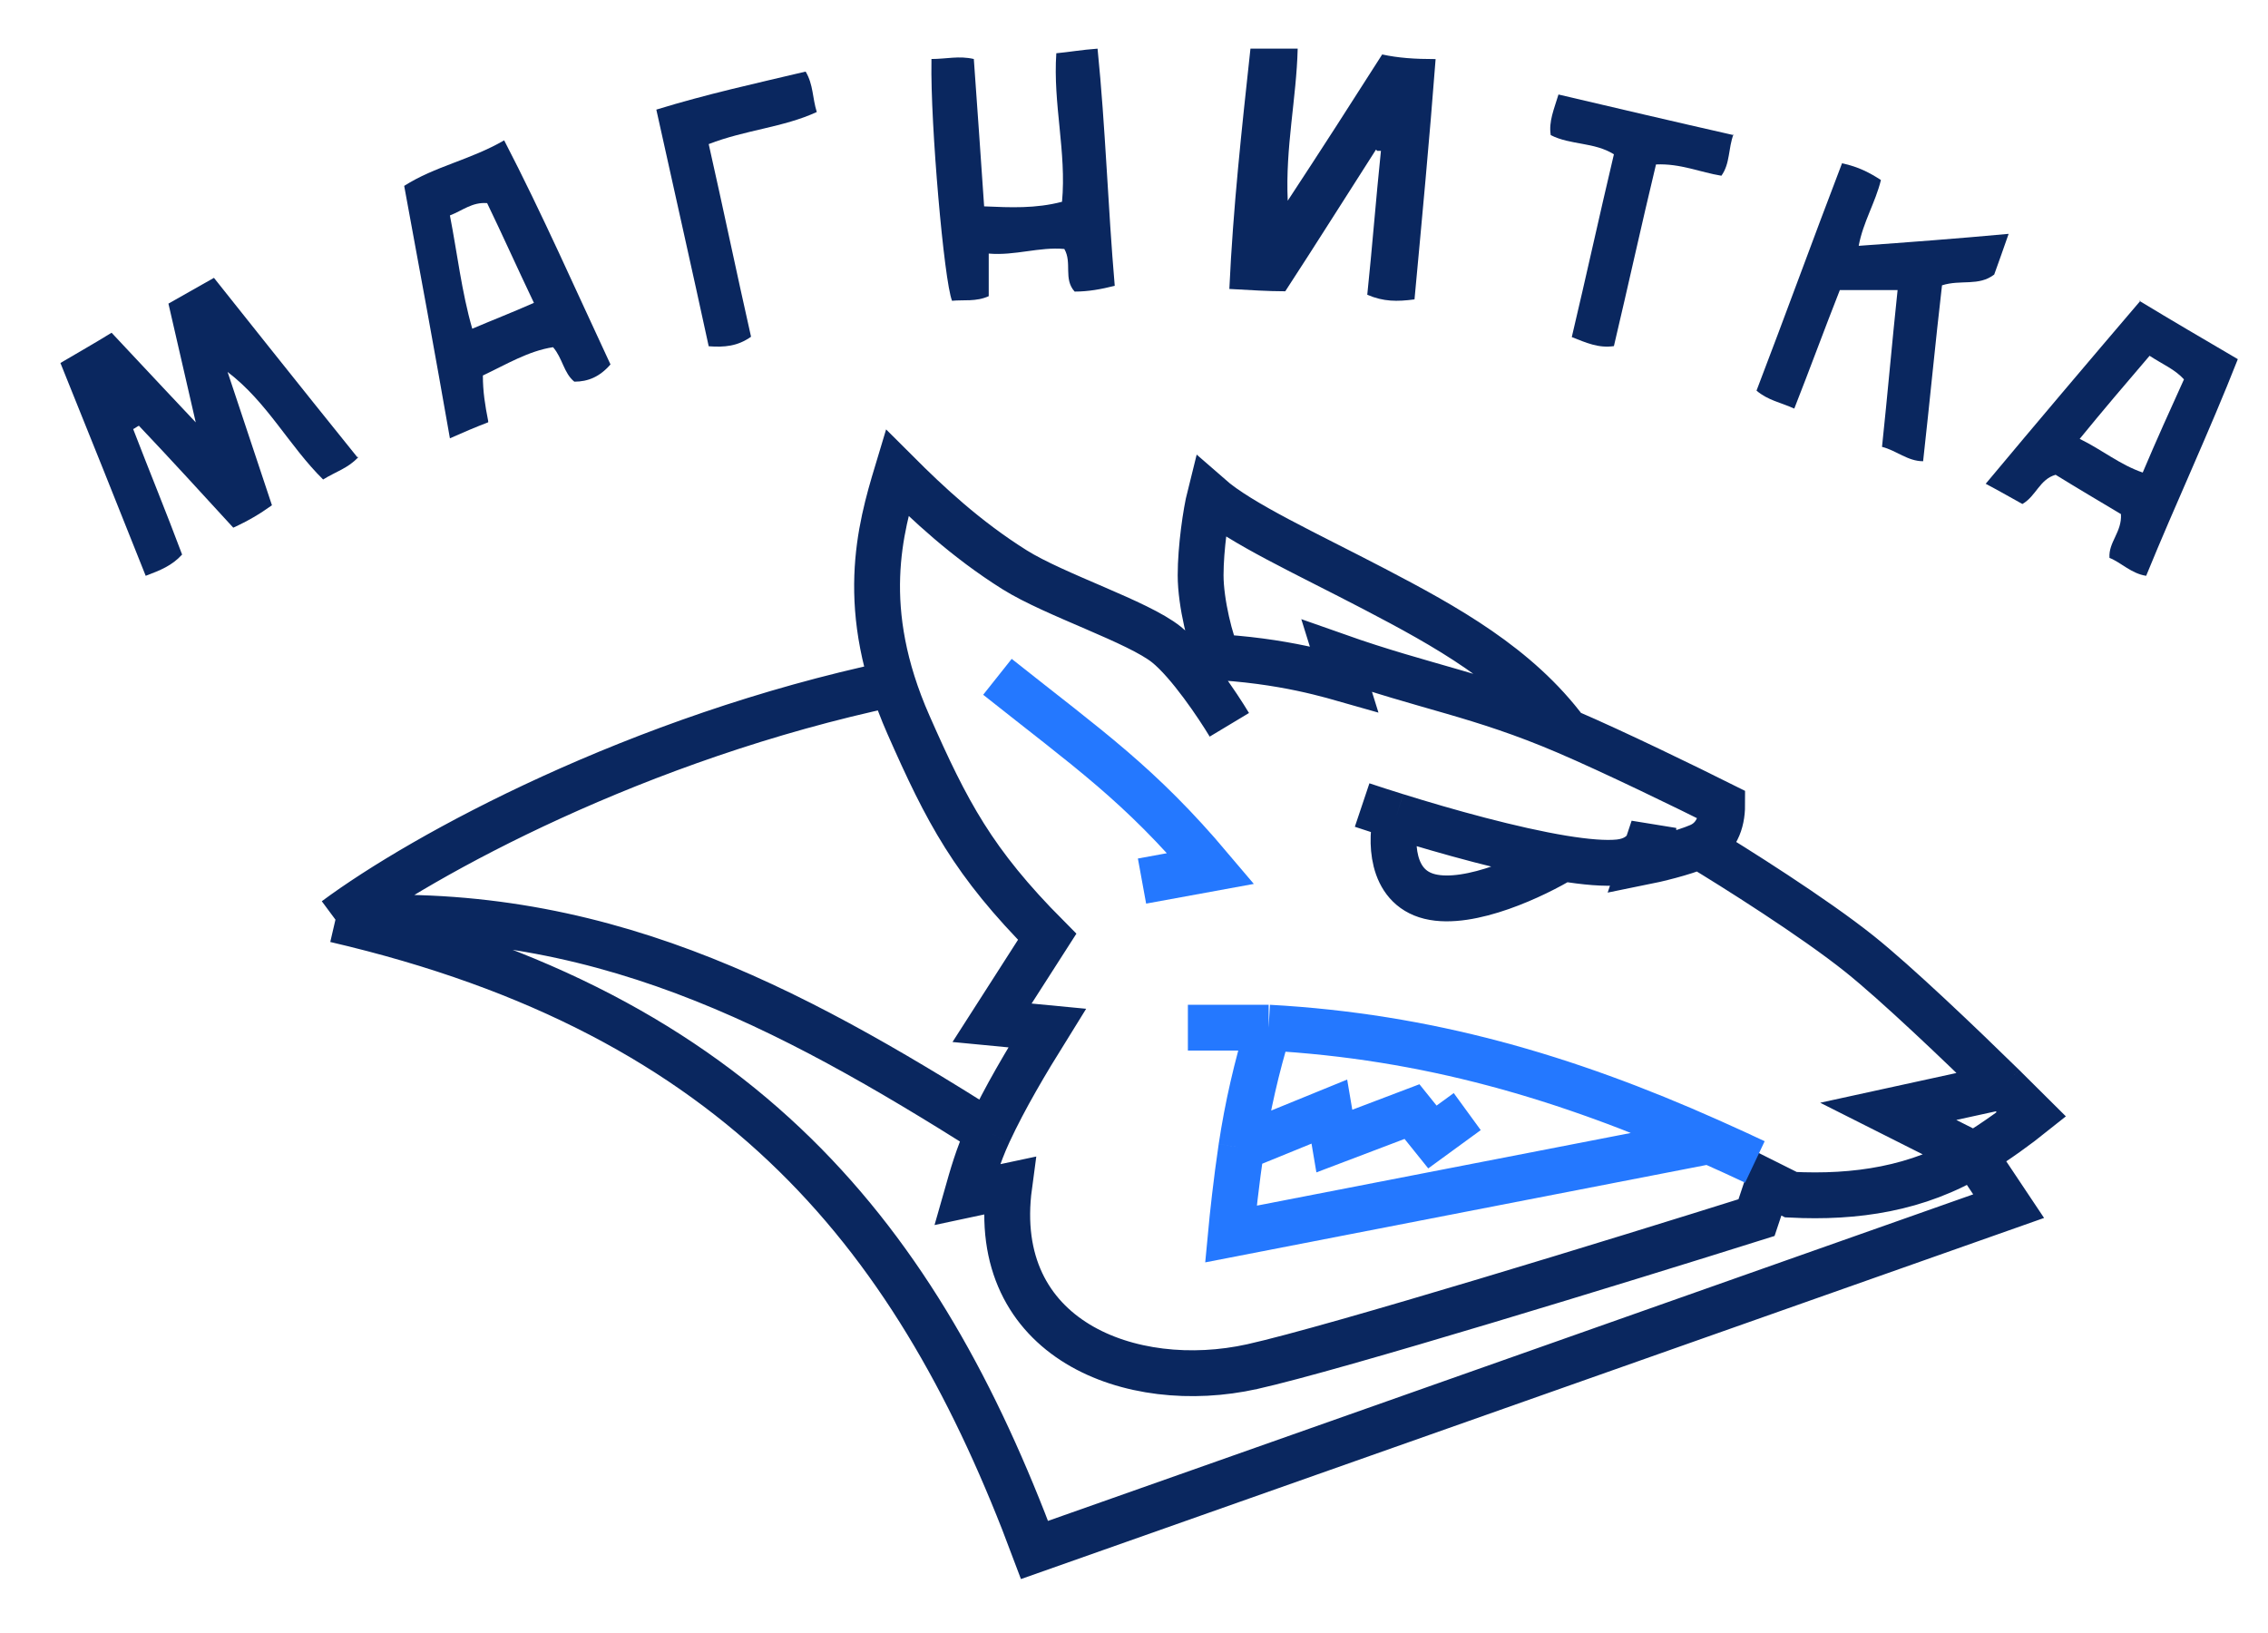 <svg width="75" height="54" viewBox="0 0 75 54" fill="none" xmlns="http://www.w3.org/2000/svg">
<path d="M11.851 15.115C11.512 15.485 11.099 15.597 10.685 15.856C9.557 14.745 8.842 13.3 7.526 12.3C8.015 13.781 8.504 15.226 8.993 16.708C8.579 17.004 8.203 17.226 7.714 17.449C6.661 16.3 5.646 15.189 4.593 14.078C4.517 14.115 4.48 14.152 4.404 14.189C4.931 15.559 5.495 16.93 6.022 18.338C5.683 18.708 5.307 18.856 4.818 19.041C3.878 16.671 2.938 14.337 1.998 12.003C2.562 11.67 3.088 11.374 3.69 11.003C4.517 11.892 6.473 13.967 6.473 13.967L5.57 10.04L7.075 9.188C7.075 9.188 10.196 13.115 11.813 15.115H11.851Z" fill="#0A275F"/>
<path d="M45.502 4.948C44.516 6.484 43.529 8.058 42.502 9.632C41.927 9.632 41.351 9.593 40.653 9.555C40.776 6.868 41.064 4.257 41.351 1.609H42.913C42.872 3.259 42.502 4.872 42.584 6.637C43.694 4.948 44.68 3.413 45.707 1.801C46.242 1.916 46.776 1.954 47.474 1.954C47.269 4.641 47.022 7.252 46.776 9.9C46.2 9.977 45.748 9.977 45.214 9.747C45.379 8.173 45.502 6.561 45.666 4.987C45.625 4.987 45.584 4.987 45.543 4.987L45.502 4.948Z" fill="#0A275F"/>
<path d="M16.144 13.964C15.722 14.127 15.335 14.29 14.878 14.494C14.386 11.684 13.894 8.997 13.366 6.147C14.386 5.496 15.546 5.292 16.672 4.641C17.937 7.083 19.027 9.567 20.188 12.051C19.836 12.458 19.449 12.621 18.992 12.621C18.641 12.336 18.605 11.847 18.289 11.481C17.48 11.603 16.742 12.051 15.968 12.417C15.968 12.947 16.039 13.395 16.144 13.924V13.964ZM17.656 10.015C17.093 8.834 16.601 7.735 16.109 6.717C15.617 6.676 15.3 6.961 14.878 7.124C15.124 8.386 15.265 9.649 15.617 10.87C16.285 10.585 16.918 10.341 17.656 10.015Z" fill="#0A275F"/>
<path d="M70.743 9.946C71.842 10.614 72.865 11.208 74.002 11.877C73.055 14.29 71.956 16.628 70.971 19.041C70.478 18.967 70.137 18.596 69.758 18.448C69.72 17.928 70.175 17.594 70.137 17C69.455 16.591 68.697 16.146 67.977 15.7C67.446 15.849 67.332 16.406 66.878 16.666C66.537 16.48 66.158 16.257 65.665 15.997C67.37 13.956 69.038 11.988 70.781 9.946H70.743ZM71.084 11.765C70.288 12.693 69.531 13.584 68.773 14.512C69.531 14.884 70.099 15.366 70.857 15.626C71.312 14.55 71.766 13.547 72.221 12.545C71.918 12.211 71.539 12.062 71.084 11.765Z" fill="#0A275F"/>
<path d="M30.802 1.951C31.294 1.951 31.711 1.837 32.203 1.951C32.317 3.55 32.431 5.149 32.544 6.824C33.416 6.862 34.249 6.901 35.12 6.672C35.272 5.035 34.817 3.436 34.931 1.761C35.347 1.723 35.764 1.647 36.295 1.609C36.56 4.236 36.636 6.824 36.863 9.451C36.408 9.565 35.992 9.642 35.537 9.642C35.158 9.223 35.461 8.69 35.196 8.233C34.363 8.157 33.567 8.461 32.696 8.385V9.794C32.279 9.984 31.862 9.908 31.483 9.946C31.218 9.299 30.764 4.083 30.802 2.028V1.951Z" fill="#0A275F"/>
<path d="M62.714 9.593H60.841C60.326 10.899 59.849 12.205 59.335 13.511C58.894 13.313 58.453 13.234 58.086 12.917C59.041 10.424 59.959 7.892 60.914 5.399C61.465 5.517 61.832 5.715 62.2 5.953C62.016 6.704 61.612 7.338 61.465 8.129C63.118 8.01 64.697 7.892 66.423 7.733C66.24 8.248 66.093 8.683 65.946 9.079C65.432 9.474 64.844 9.237 64.22 9.435C63.999 11.334 63.816 13.273 63.595 15.252C63.081 15.252 62.714 14.896 62.236 14.777C62.42 13.036 62.567 11.334 62.751 9.593H62.714Z" fill="#0A275F"/>
<path d="M57.328 4.431C57.145 4.916 57.218 5.401 56.925 5.811C56.228 5.699 55.569 5.401 54.762 5.438C54.286 7.416 53.846 9.43 53.37 11.445C52.857 11.52 52.454 11.333 51.977 11.147C52.454 9.132 52.893 7.117 53.37 5.102C52.71 4.692 51.941 4.804 51.281 4.468C51.208 4.02 51.391 3.61 51.537 3.125C53.443 3.572 55.349 4.02 57.328 4.468V4.431Z" fill="#0A275F"/>
<path d="M21.704 3.625C23.362 3.114 24.983 2.76 26.641 2.367C26.899 2.799 26.862 3.232 27.01 3.704C25.904 4.215 24.652 4.293 23.436 4.765C23.915 6.888 24.357 9.012 24.836 11.135C24.394 11.45 23.952 11.489 23.436 11.45C22.883 8.894 22.294 6.299 21.704 3.625Z" fill="#0A275F"/>
<g clip-path="url(#clip0_6_176)">
<path d="M11.093 30.411C19.655 29.818 26.067 33.27 32.695 37.448M11.093 30.411C24.583 33.546 30.389 41.028 34.211 51.254L66.423 39.885L65.286 38.182M11.093 30.411C14.012 28.245 21.092 24.393 29.525 22.608M32.695 37.448C33.23 36.295 33.937 35.109 34.629 33.996L32.806 33.821L34.629 30.977C32.183 28.516 31.319 26.864 30.042 23.968C28.351 20.134 29.106 17.48 29.663 15.631C30.674 16.641 31.937 17.828 33.55 18.84C34.886 19.678 37.631 20.557 38.574 21.315C39.328 21.922 40.274 23.337 40.653 23.968M32.695 37.448C32.333 38.227 32.145 38.92 31.978 39.506L33.374 39.209C32.689 44.299 37.415 46.079 41.411 45.191C44.14 44.584 53.665 41.654 58.086 40.264L58.465 39.127L59.223 39.506C61.365 39.615 63.415 39.313 65.286 38.182M65.286 38.182C66.018 37.74 66.776 37.177 67.181 36.853C66.926 36.598 66.603 36.278 66.239 35.921M65.286 38.182L62.442 36.75L66.239 35.921M38.977 21.692C41.705 21.692 43.559 22.2 44.443 22.452L44.206 21.692C47.169 22.738 48.907 22.953 51.797 24.189M51.797 24.189C53.385 24.869 55.821 26.057 56.949 26.621C56.949 27.208 56.74 27.744 56.191 27.98M51.797 24.189C50.185 22.02 47.807 20.71 45.447 19.477C43.197 18.302 41.016 17.305 40.006 16.42C39.879 16.926 39.703 18.114 39.703 19.024C39.703 19.933 40.035 21.267 40.288 21.772M45.044 26.621C45.378 26.733 45.761 26.856 46.176 26.985M46.176 26.985C45.991 27.737 45.955 29.322 47.284 29.647C48.613 29.971 50.772 28.94 51.685 28.384M46.176 26.985C47.836 27.503 50.01 28.109 51.685 28.384M56.191 27.98C55.658 28.209 54.775 28.42 54.296 28.516L54.675 27.379C54.675 27.631 54.492 28.418 53.538 28.516C53.08 28.563 52.432 28.506 51.685 28.384M56.191 27.98C57.328 28.664 59.981 30.335 61.497 31.548C62.706 32.515 64.8 34.512 66.239 35.921" stroke="#0A275F" stroke-width="1.516"/>
<path d="M32.984 22.381C36.005 24.782 37.67 25.916 40.039 28.719L37.765 29.135M39.282 33.983C39.546 33.983 40.338 33.983 41.953 33.983M41.953 33.983C47.19 34.273 51.754 35.606 56.524 37.733M41.953 33.983C41.557 35.279 41.251 36.605 41.05 37.945M58.032 38.423C57.634 38.235 57.116 37.997 56.524 37.733M56.524 37.733L40.704 40.807C40.756 40.249 40.886 39.042 41.05 37.945M41.05 37.945L43.96 36.758L44.125 37.733L46.693 36.758L47.368 37.598L48.52 36.758" stroke="#2478FF" stroke-width="1.516"/>
</g>
<defs>
<clipPath id="clip0_6_176">
<rect width="59.878" height="38.655" fill="white" transform="translate(8.819 13.736)"/>
</clipPath>
</defs>
</svg>
